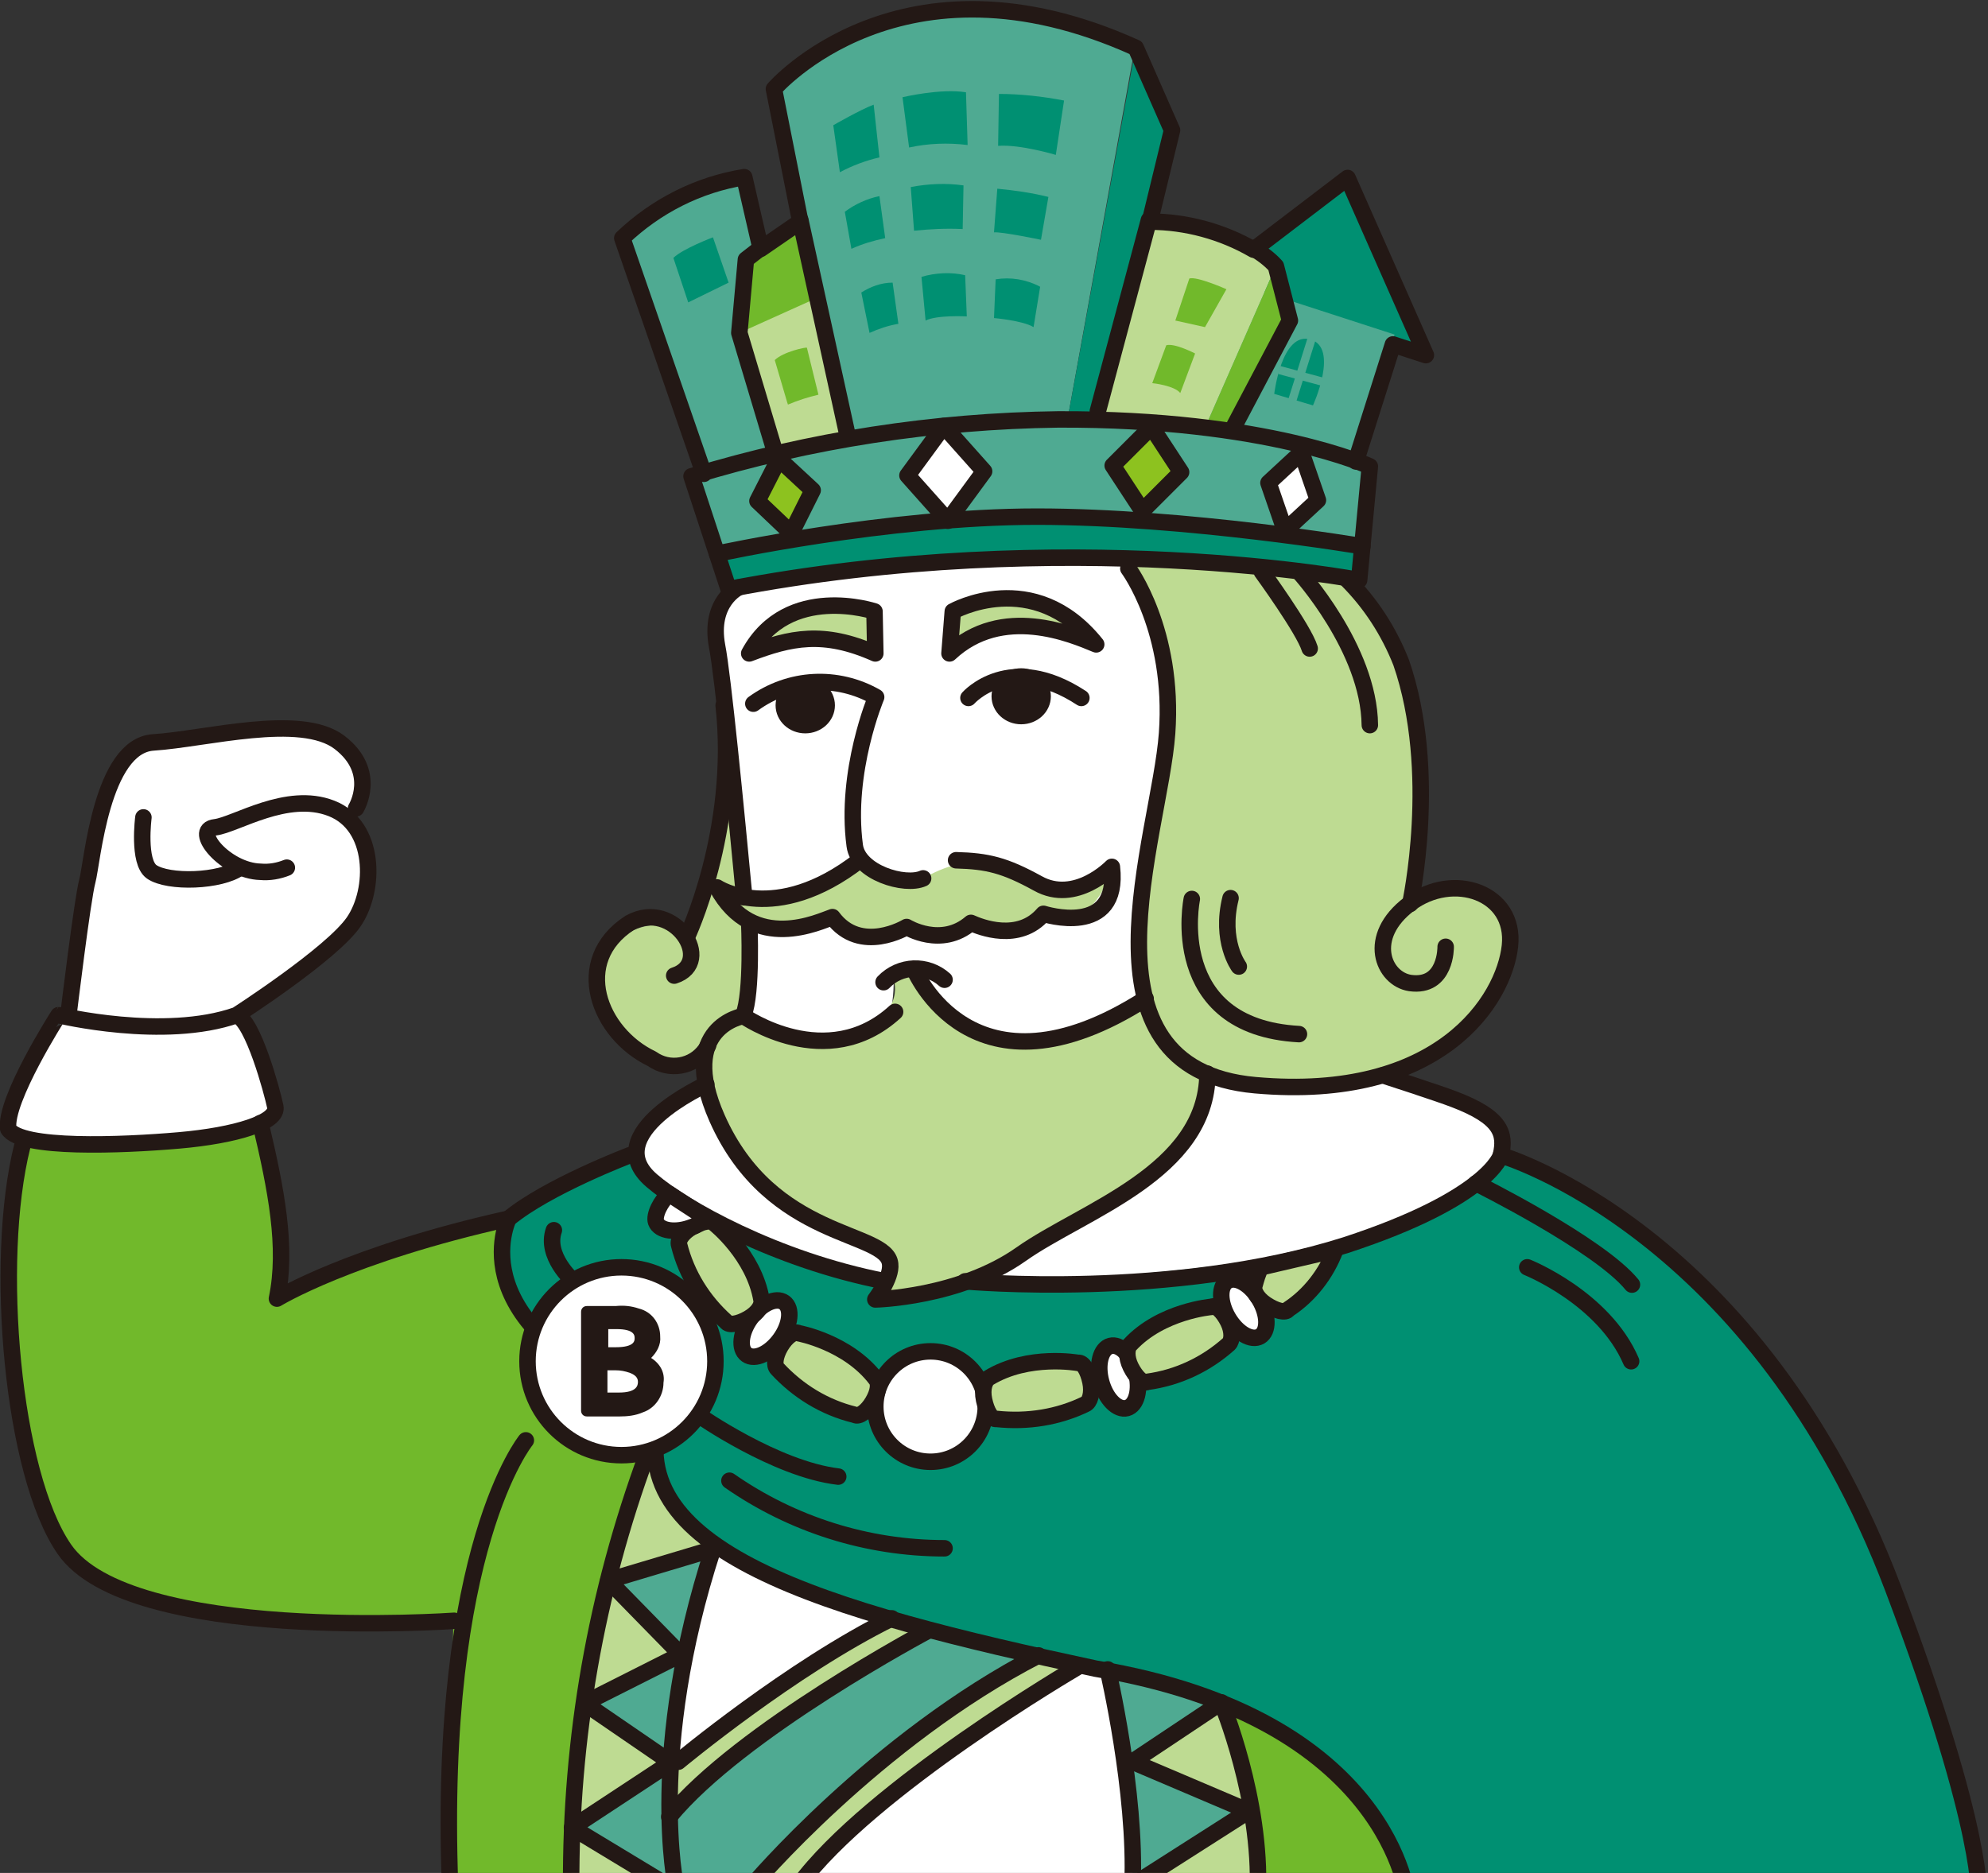 <?xml version="1.0" encoding="utf-8"?>
<!-- Generator: Adobe Illustrator 23.1.1, SVG Export Plug-In . SVG Version: 6.00 Build 0)  -->
<svg version="1.1" id="レイヤー_1" xmlns="http://www.w3.org/2000/svg" xmlns:xlink="http://www.w3.org/1999/xlink" x="0px"
	 y="0px" viewBox="0 0 241.2 227.3" style="enable-background:new 0 0 241.2 227.3;" xml:space="preserve">
<rect x="0" y="0" width="241.2" height="227.3" fill="#333333" stroke="none"/>
<style type="text/css">
	.st0{clip-path:url(#SVGID_2_);}
	.st1{fill:#71B92B;}
	.st2{fill:#FFFFFF;}
	.st3{fill:#BEDB92;}
	.st4{fill:#009072;}
	.st5{fill:#4FAA92;}
	.st6{fill:none;stroke:#4FAA92;stroke-miterlimit:10;}
	.st7{fill:none;stroke:#231815;stroke-width:2;stroke-linecap:round;stroke-linejoin:round;}
	.st8{fill:#231815;stroke:#231815;stroke-width:2;stroke-linecap:round;stroke-linejoin:round;}
	.st9{fill:#FFFFFF;stroke:#231815;stroke-width:2;stroke-linecap:round;stroke-linejoin:round;}
	.st10{fill:#FFFFFF;stroke:#231815;stroke-width:2.009;stroke-linecap:round;stroke-linejoin:round;stroke-miterlimit:4.017;}
	.st11{fill:#BEDB92;stroke:#231815;stroke-width:2;stroke-linecap:round;stroke-linejoin:round;}
	.st12{fill:#231815;}
	.st13{fill:#8DC21F;stroke:#231815;stroke-width:2;stroke-linecap:round;stroke-linejoin:round;}
</style>
<title>img_mainVisual_02</title>
<g>
	<g id="レイヤー_1-2">
		<g>
			<defs>
				<rect id="SVGID_1_" x="-11.7" y="-12.6" width="287.7" height="239.9"/>
			</defs>
			<clipPath id="SVGID_2_">
				<use xlink:href="#SVGID_1_"  style="overflow:visible;"/>
			</clipPath>
			<g class="st0">
				<path class="st1" d="M78.4,181.8c0.6-0.8,1-1.7,1.1-2.6l-17.8-31.3c0,0-20.9,4.5-28.1,9.7c-0.1-7.1-0.8-14.2-2-21.3
					c0,0-25.6,2.9-29,2.7c-1.3,7.8-5.1,48,12.6,54.8c15.9,2.5,39.8,2.8,39.8,2.8l-0.5,32.2h17.9C72.4,228.9,70.8,190.9,78.4,181.8z"
					/>
				<path class="st2" d="M88.4,71.6c0,0-1.5,3.9-0.3,11.3c1.2,7.4,2.1,25.5,2.1,25.5v14.9c0,0,9.8,6.6,17.8,0c0.3-1.6,0.5-3.3,0.4-5
					l3.5-0.6c0,0,3,9.1,13.1,8.8c10.1-0.4,13.9-5.2,13.9-5.2s-1-16.7,2.5-26.3c1.7-8.4-2.8-26.1-4.8-27.1
					C136.7,67.8,110.1,65.7,88.4,71.6z"/>
				<path class="st3" d="M106.2,73.4v5.8c0,0-9.4-3.8-14.9-0.6C94.8,75.1,95.6,72.9,106.2,73.4z"/>
				<path class="st3" d="M116,73.4l-0.7,5.2c0,0,8-4.9,16.2-2.3C129,73.2,122.3,71.4,116,73.4z"/>
				<path class="st4" d="M182.1,140.2c0,0,44.7,10.6,58,89.1c-9.6,0-69.2-0.4-69.2-0.4s-3.5-24.6-45-28c-14.1-3.4-39.4-10.6-43.9-17
					c-2.9-16.2-24.4-21.4-20.3-35.9c4.7-2.9,9.6-5.4,14.7-7.7L182.1,140.2z"/>
				<path class="st3" d="M108.5,119.2c0,0,1.7,5.7-9.4,6.9c-6.3,0.3-8.8-2.9-8.8-2.9s-9.5,4-2.1,14.6c5.6,6.9,9.2,10.5,19.1,14.1
					c2.4,1.5-1,5.7-1,5.7s10.8,0,18.9-6.3c10.1-5.8,21.9-9.9,21.4-21.1c-2.6-1.4-7.3-5.3-7.4-9.1c-4.3,2.5-21.9,11.3-27.1-3.6
					C110.3,117.3,108.7,118,108.5,119.2z"/>
				<path class="st3" d="M136.7,67.8c0,0,7,13.6,5.1,20.6s-8.9,36,4.6,41.8c6.6,3,20.6,3.1,29.6-3.9s9.8-16.6,1.6-18.7
					c-3.5-1.7-6.5,2-6.5,2s5-21.9-6.3-39.3C157.6,69.4,142.3,67.1,136.7,67.8z"/>
				<path class="st3" d="M88.5,93.9c0,0-3.6,19.3-5.2,19.9c-3.1-3.3-10.4-1.3-10.9,6.5c-0.5,7.7,9.8,9.1,11.5,8.5s4.3-5.1,6.3-5.5
					c0.3-3.4,0.5-6.7,0.4-10.1c0,0,8.4-0.5,10.1-1.7c3.4,3.1,9.3,1.1,9.3,1.1c2.3,1,4.9,0.8,7-0.6c4.3,1.6,7,1.9,9.5-1
					c4,2.5,7.8-2.3,8.2-5.6c-3.9,2.4-8.1,3.2-14.2-0.6c-4.3-1-8.6,1.9-8.6,1.9s-5,0.3-7.8-2.2c-3.1,2.1-7.8,5.2-14,4.7
					C90.3,105.5,88.5,93.9,88.5,93.9z"/>
				<path class="st2" d="M168.2,130.4c0,0,16.5,4.3,13.9,9.7s-16.9,14.9-64.6,15.4c6.4-3.4,17.4-9.8,17.4-9.8s11.6-7.2,11.5-14.1
					C150.3,131.4,164.8,132.1,168.2,130.4z"/>
				<path class="st2" d="M106.5,155.9c0,0,5.6-3.4-3.3-6.6c-8.7-3.2-15.1-8.8-17.2-17.1c-2.8,0.8-11.6,5.6-6.8,11.1
					C84,148.9,106.5,155.9,106.5,155.9z"/>
				<path class="st1" d="M170.9,228.9h-29c0,0-1.6-19.9-4.5-25.1c0.2-1.9,9.1,1.7,19.7,7.4C167.7,219.3,170.9,228.9,170.9,228.9z"/>
				<path class="st2" d="M33.4,134.4c0,0-3.7-11.5-4.8-11.1c-1.3,0.4,13.6-10.2,14.2-11.3s3.1-7.6-0.4-12.2
					c3.2-6.7-0.9-12.2-9.5-11.2s-17.6,0.4-19.4,6.4s-5.2,28.3-5.2,28.3S-2,134.3,1.7,137.6C6.7,138.9,26.7,140.6,33.4,134.4z"/>
				<path class="st5" d="M102.9,53.5l-9.1-42.8c0,0,12.3-17.6,43.9-5L129.5,51C129.5,51,111.5,50.4,102.9,53.5z"/>
				<polygon class="st4" points="137.8,5.7 142.1,15.7 133,51 129.5,51 				"/>
				<polygon class="st4" points="163.3,21.4 172.8,42.9 147.8,34.9 				"/>
				<path class="st5" d="M169.2,40.6l-4.7,14.8c0,0-19.6-3.6-20.3-3.7l6.5-17.1L169.2,40.6z"/>
				<path class="st3" d="M139.3,26.7c0,0,13.2,2.1,15.5,5.6L146.6,51l-14-0.4L139.3,26.7z"/>
				<polygon class="st1" points="154.8,32.3 156.5,38.9 149.8,51.6 146.6,51 				"/>
				<path class="st5" d="M90.3,21.5L97,54.2l-11.2,2.6L75.4,28.9C75.4,28.9,82.7,21.3,90.3,21.5z"/>
				<polygon class="st3" points="97.2,26.7 90.5,31.5 89.9,41 93.8,54.1 102.8,52.7 				"/>
				<path class="st4" d="M101.1,15.2c0,0,3.3-1.9,4.9-2.5l0.7,6.4c-1.7,0.4-3.3,1-4.8,1.8L101.1,15.2z"/>
				<path class="st4" d="M109.5,11.8c0,0,4.6-1.1,7.7-0.6l0.2,6.4c-2.4-0.3-4.8-0.2-7.1,0.3L109.5,11.8z"/>
				<path class="st4" d="M121.2,11.4c2.6,0,5.3,0.3,7.9,0.8l-1,6.6c0,0-4.3-1.3-7-1.1L121.2,11.4z"/>
				<path class="st4" d="M121,22.9c2.1,0.2,4.2,0.5,6.2,1l-0.9,5.2c0,0-4.8-1-5.7-0.9L121,22.9z"/>
				<path class="st4" d="M116.9,22.5c-2.1-0.3-4.3-0.2-6.4,0.2l0.4,5.3c2-0.2,3.9-0.3,5.9-0.2L116.9,22.5z"/>
				<path class="st4" d="M106.7,23.8l0.7,5.1c-1.4,0.3-2.8,0.7-4.1,1.3l-0.8-4.5C103.7,24.8,105.2,24.1,106.7,23.8z"/>
				<path class="st4" d="M111.8,33.6c1.7-0.5,3.6-0.6,5.3-0.2l0.2,5c0,0-3.6-0.2-5,0.5L111.8,33.6z"/>
				<path class="st4" d="M108.3,34.3l0.7,5c-1.2,0.2-2.4,0.6-3.5,1.1l-1-4.9C105.6,34.8,106.9,34.3,108.3,34.3z"/>
				<path class="st4" d="M120.8,33.9l-0.2,4.7c0,0,3.5,0.3,4.8,1.1l0.8-4.9C124.5,33.9,122.6,33.6,120.8,33.9z"/>
				<path class="st4" d="M154.6,47.8l4.7,1.4c0,0,3.2-7-0.3-8S154.6,47.8,154.6,47.8z"/>
				<line class="st6" x1="159.3" y1="40.6" x2="156.6" y2="49.2"/>
				<line class="st6" x1="161.1" y1="46.5" x2="155.2" y2="44.9"/>
				<path class="st1" d="M146.2,39.7l2.6-4.6c0,0-3.6-1.6-4.5-1.3l-1.7,5.1L146.2,39.7z"/>
				<path class="st1" d="M143.2,47.7l1.8-4.8c0,0-2.5-1.3-3.5-1l-1.7,4.6C139.9,46.5,142.5,46.8,143.2,47.7z"/>
				<path class="st1" d="M94,43.7l1.5,5.1l0.1,0.3c1.2-0.5,2.4-0.9,3.7-1.2l-1.4-5.7C97.8,42.1,95,42.7,94,43.7z"/>
				<polygon class="st1" points="89.7,40.4 98.8,36.3 97.1,27 90.5,31.5 				"/>
				<path class="st4" d="M81.7,31.3l1.8,5.4l4.9-2.4l-1.9-5.5C86.5,28.8,82.8,30.2,81.7,31.3z"/>
				<path class="st5" d="M84.4,57.8l2.6,9.4c10.3-2.4,20.9-3.8,31.5-4.3c17.7-0.8,46.8,3.4,46.8,3.4l0.9-9.7c0,0-19.7-7.4-47.2-5
					C91.5,54,84.4,57.8,84.4,57.8z"/>
				<path class="st4" d="M87,67.2l1.4,4.4c0,0,38.1-7.6,76.5-1.1l0.4-4.2C165.3,66.3,123.2,57.9,87,67.2z"/>
				<path class="st2" d="M80.1,179.2c0,0,6.2,12.6,27.3,17l-35.2,25.4C72.3,221.7,70.8,187.9,80.1,179.2z"/>
				<path class="st2" d="M93.2,228.9h48.7c0,0-0.4-18.9-4.5-25.1c-3.2-0.9-6.4-1.5-9.7-1.9C127.7,201.9,100.3,217.7,93.2,228.9z"/>
				<path class="st5" d="M131.2,201.8c0,0-20.5,13.8-34.3,27H72.4l-0.1-7.2c0,0,23.4-18.7,35.2-25.5
					C107.5,196.2,126.6,201,131.2,201.8z"/>
				<path class="st3" d="M69.3,228.9c0,0,0.2-35.4,9.2-51.4c3,0.1,3.5,6.3,3.5,6.3l5.7,4.4c0,0-7.9,0.9-5.8,40.7L69.3,228.9z"/>
				<path class="st3" d="M137.4,228.9h15.2c0,0-1.4-21.4-4.4-22.3c-2.4-0.9-13.2-2.9-13.2-2.9S138,219.9,137.4,228.9z"/>
				<path class="st5" d="M85.5,188.7l-10.7,3.2l7.8,8.5l-10.4,6.2l8.1,7.2l-9.7,7.9l10.7,7.2C81.3,228.9,80.2,201,85.5,188.7z"/>
				<path class="st5" d="M134.4,202.4c0,0,3.5,15,3,25.1c4.8-2.2,9.4-4.8,13.9-7.7l-13-6.3l9.8-6.9
					C148.2,206.6,135.9,202.4,134.4,202.4z"/>
				<path class="st3" d="M131.2,201.8c0,0-21.8,12.6-34.3,27h-5.8c0,0,18.4-21.7,34.8-28L131.2,201.8z"/>
				<path class="st3" d="M112.9,197.9l-5.4-1.7c0,0-21.8,13.3-25.8,18v6.3C81.7,220.5,96.2,204.7,112.9,197.9z"/>
				<path class="st7" d="M89.6,71.3c0,0-3.6,1.7-2.6,7.1c0.7,3.5,2.3,19.9,3.3,30.5"/>
				<path class="st7" d="M112,106.6c-2.2,1-7.9-0.7-8.3-4c-1.2-9,2.6-18,2.6-18c-4.7-2.7-10.5-2.4-14.9,0.8"/>
				<path class="st7" d="M115.2,79.3l0.4-5.1c0,0,9.8-5.5,17.4,4C130.1,77,121.6,73.3,115.2,79.3z"/>
				<path class="st7" d="M106.2,79.3l-0.1-5.1c0,0-10.5-3.5-15.2,5.1C95.9,77.4,99.9,76.5,106.2,79.3z"/>
				<path class="st7" d="M136.9,69c0,0,5.6,7.5,4.7,20s-11.8,40.7,10.7,42.7s30.2-10.4,30.9-16.9s-6.9-9.1-12.2-5.1
					s-3.2,9.1,0.1,9.6c4.4,0.6,4.3-4.4,4.3-4.4"/>
				<path class="st7" d="M171.1,109.7c0,0,3.5-16-1.1-29.3c-1.5-3.8-3.7-7.2-6.6-10.1"/>
				<path class="st7" d="M166.2,56.6l-1.3,13.8c0,0-35.5-6.8-76.5,1.1l-4.5-13.7c14.4-4.4,29.4-6.7,44.5-6.9
					C153.7,50.8,166.2,56.6,166.2,56.6z"/>
				<path class="st7" d="M116,104.4c3.8,0.1,5.9,0.6,9.9,2.8c4.6,2.6,9-2,9-2c1,8.7-8.3,5.7-8.3,5.7c-3,3.5-7.7,1.6-8.8,1.1
					c-3.6,3.1-7.8,0.5-7.8,0.5s-5.6,3.4-9-1.2c-1.5,0.5-9.6,4.5-14-3.6c0,0,7,4.7,17.3-3.3"/>
				<path class="st7" d="M107.2,119.2c2-2.1,5.3-2.2,7.4-0.3"/>
				<path class="st7" d="M117.5,84.7c0,0,5-5.7,13.7,0"/>
				<ellipse class="st8" cx="123.9" cy="84.5" rx="2.6" ry="2.4"/>
				<ellipse class="st8" cx="97.7" cy="85.6" rx="2.6" ry="2.4"/>
				<path class="st7" d="M165.3,66.3c0,0-21.3-3.6-39.5-3.6S87,67.2,87,67.2"/>
				<path class="st7" d="M85.4,57.5l-9.9-28.6c4.1-3.9,9.2-6.5,14.8-7.4l2,8.7l4.8-3.3l-3.2-16.1c0,0,15.4-17.9,43.9-5l4.4,10
					l-2.7,11.1c4.4,0,8.8,1.2,12.6,3.4l11.4-8.7l9.5,21.5l-4-1.3l-4.5,14.2"/>
				<path class="st8" d="M90.9,111.9c0,0,0.4,8.6-0.7,11.3"/>
				<path class="st7" d="M146.5,130.3c-0.1,12-15.1,16.6-22.6,21.9s-17.7,5.5-17.7,5.5s2-2.6,1.8-4.3c-0.4-4.1-14.4-2.8-21-17.7
					c-4.9-11.1,3.2-12.4,3.2-12.4s10.1,7.1,18.4-0.5"/>
				<path class="st7" d="M110.9,117.6c0,0,7,17.1,28.1,3.6"/>
				<path class="st7" d="M63.8,174.8c0,0-10.7,13.1-9.2,54"/>
				<path class="st7" d="M76.4,140.2c0,0-10,3.8-14.7,7.7c0,0-6.7,13.4,18.8,22.8c-6.5,17.5,19.7,24.8,52.4,31.8
					c36,6,37.9,28,37.9,28"/>
				<path class="st7" d="M31.6,136.3c1.9,8,3.3,15.1,2,21.3c0,0,8.8-5.4,28.1-9.7"/>
				<path class="st7" d="M28.7,123.2c-8.8,3.1-21.6,0-21.6,0S0.5,133.5,1,137c1.5,2.5,13.8,2,20.7,1.4s12.1-2.2,11.7-4.1
					S30.7,123.9,28.7,123.2c0,0,11.5-7.4,14.2-11.3s2.7-11.7-2.7-13.8s-11.6,2-14.1,2.3c-2.9,0.3,1.3,5.3,5.5,5.4
					c1.1,0.1,2.2-0.1,3.2-0.5"/>
				<path class="st7" d="M55.1,196.7c0,0-39.4,2.8-47.3-8.7c-6.3-9.1-8.6-34.9-5.1-48.9"/>
				<path class="st7" d="M8.3,123.2c0,0,1.7-14.1,2.3-16.3s1.7-16.4,8-16.8s17.9-3.6,22.6,0s2,8,2,8"/>
				<path class="st7" d="M17.4,99.2c0,0-0.7,5.4,1,6.6c2,1.4,8.4,1.2,10.7-0.5"/>
				<path class="st7" d="M182.1,140.2c0,0,31.1,9,47.6,52.6c11.3,29.9,10.4,37.7,10.4,37.7"/>
				<path class="st7" d="M88.5,179.7c7.6,5.3,16.7,8.2,26.1,8.2"/>
				<path class="st7" d="M84.7,171.7c0,0,9.4,6.6,17,7.5"/>
				<path class="st7" d="M144.6,109.1c0,0-3.2,15.5,13,16.4"/>
				<path class="st7" d="M150.3,117.3c0,0-2.3-3.1-1-8.3"/>
				<path class="st7" d="M157.6,69.4c0,0,8.5,9.3,8.6,18.6"/>
				<path class="st7" d="M153.1,69.4c0,0,5.1,7,5.8,9.3"/>
				<path class="st7" d="M81.8,118.4c5-1.6,0-9.4-5.4-6.4c-7.1,4.6-3.8,13.4,2.7,16.5c2.1,1.5,5,1,6.5-1.1c0.1-0.2,0.2-0.3,0.3-0.5"
					/>
				<path class="st7" d="M83.3,113.8c0,0,6.2-13,4.5-28.2"/>
				<path class="st7" d="M85.7,131.6c0,0-13.3,6-6.6,11.7c3.7,3.2,14.9,9.6,28.3,12.2"/>
				<path class="st7" d="M117.1,155.5c0,0,25.1,2.3,46.2-4.4c17.4-5.7,18.8-10.9,18.8-10.9c0.6-2.6,0.1-4.6-5.7-6.8
					c-1.8-0.7-8.6-2.9-8.6-2.9"/>
				<polyline class="st7" points="92.3,30.1 90.5,31.5 89.7,40.4 93.8,54.1 				"/>
				<path class="st7" d="M152,30.1c1,0.6,2,1.3,2.8,2.2l1.7,6.6l-6.7,12.7"/>
				<line class="st7" x1="97.1" y1="26.7" x2="102.8" y2="52.7"/>
				<line class="st7" x1="139.4" y1="26.7" x2="133.2" y2="49.9"/>
				<path class="st7" d="M69.5,155.4c0,0-3.4-3-2.3-6.1"/>
				<path class="st7" d="M179.1,143.6c0,0,14.9,7.4,18.9,12.3"/>
				<path class="st7" d="M185.3,153.8c0,0,9.3,3.7,12.6,11.4"/>
				<path class="st7" d="M82,228.9c0,0-3.5-16.3,4.5-40.9l-12.7,3.8l8.8,9l-11.7,5.9l10.5,7.2l-12,7.9l11.9,7.2"/>
				<path class="st7" d="M69.3,228.9c-0.1-17.9,3-35.6,9.2-52.4"/>
				<path class="st7" d="M134.4,202.6c0,0,3.5,14.9,3,26.2"/>
				<path class="st7" d="M152.6,229.7c0.5-11.3-4.4-23.1-4.4-23.1l-10.8,7.2l14.1,6l-14.1,9"/>
				<path class="st7" d="M82.3,213.8c0,0,13.7-11.4,25.9-17.4"/>
				<path class="st7" d="M130.6,202.4c0,0-25,14.6-33.7,26.4"/>
				<path class="st7" d="M112.6,197.9c0,0-22.8,12.1-31.4,22.6"/>
				<path class="st7" d="M91.2,228.9c0,0,15-17.8,34.8-28"/>
				<circle class="st9" cx="112.9" cy="170.7" r="6.7"/>
				
					<ellipse transform="matrix(0.966 -0.259 0.259 0.966 -38.644 40.841)" class="st10" cx="135.7" cy="167.1" rx="2.2" ry="3.9"/>
				
					<ellipse transform="matrix(0.862 -0.507 0.507 0.862 -59.727 98.353)" class="st9" cx="150.9" cy="158.9" rx="2.2" ry="3.9"/>
				<path class="st11" d="M131.7,170.4c0.5-0.2,0.9-1.3,0.6-2.7s-0.9-2.4-1.5-2.3c0,0-6-1.1-10.8,1.8c-0.5,0.3-0.9,1.3-0.6,2.7
					s0.9,2.4,1.5,2.3C124.7,172.6,128.4,172,131.7,170.4z"/>
				<path class="st11" d="M149.1,163.1c0.4-0.4,0.5-1.5-0.1-2.7s-1.5-2.1-2-1.8c0,0-6.1,0.5-9.9,4.6c-0.4,0.4-0.5,1.5,0.1,2.7
					s1.5,2.1,2,1.8C142.9,167.2,146.3,165.6,149.1,163.1z"/>
				<path class="st11" d="M162,151.7c-1.1,2.9-3.1,5.5-5.7,7.2c-0.3,0.5-1.5,0.2-2.7-0.6s-1.6-1.8-1.4-2.3c0.2-0.7,0.4-1.5,0.8-2.2
					L162,151.7z"/>
				
					<ellipse transform="matrix(0.584 -0.812 0.812 0.584 -92.297 142.392)" class="st9" cx="92.8" cy="161.3" rx="3.9" ry="2.2"/>
				<path class="st11" d="M94.3,166.1c-0.4-0.4-0.3-1.5,0.4-2.7c0.7-1.2,1.7-1.9,2.2-1.6c0,0,6,1.1,9.4,5.6c0.4,0.5,0.3,1.5-0.4,2.7
					s-1.7,1.9-2.2,1.6C100,170.8,96.8,168.8,94.3,166.1z"/>
				<path class="st11" d="M82.4,151.1c-0.2-0.6,0.4-1.5,1.6-2.2s2.4-0.9,2.7-0.4c0,0,4.8,3.8,5.7,9.3c0.1,0.6-0.4,1.5-1.6,2.2
					c-1.2,0.7-2.4,0.9-2.7,0.4C85.3,157.9,83.3,154.7,82.4,151.1z"/>
				<path class="st9" d="M81.2,144.9c-1,0.8-1.9,2.6-1.6,3.4c0.4,1.1,2.4,1.4,4.4,0.6c0.6-0.2,1.2-0.6,1.8-1L81.2,144.9z"/>
				<circle class="st9" cx="75.4" cy="165.2" r="11.4"/>
				<path class="st12" d="M79,164.8c0.7-0.7,1.2-1.6,1.1-2.6c0-1.6-1-3-2.6-3.4c-0.9-0.3-1.8-0.4-2.8-0.3h-3.5
					c-0.4,0-0.7,0.3-0.7,0.7v12c0,0.4,0.3,0.7,0.7,0.7h4c0.9,0,1.9-0.1,2.8-0.5c1.5-0.5,2.5-2,2.5-3.6
					C80.7,166.6,80.1,165.5,79,164.8z M73.8,161.3h1c2.2,0,2.2,0.8,2.2,1.1s0,1.1-2.3,1.1h-0.9L73.8,161.3z M75.1,169h-1.4v-2.7h1
					c0.6,0,1.1,0.1,1.7,0.3c0.8,0.3,1,0.7,1,1.1S77.3,169,75.1,169L75.1,169z"/>
				<polygon class="st13" points="98.6,59.5 96,64.7 91.9,60.8 94.5,55.7 				"/>
				<polygon class="st9" points="159.9,60.7 155.9,64.4 153.9,58.6 157.9,54.9 				"/>
				<polygon class="st13" points="143.3,57.3 138.6,62 135,56.5 139.7,51.8 				"/>
				<polygon class="st9" points="119.4,57.2 115,63.2 110.1,57.7 114.5,51.7 				"/>
			</g>
		</g>
	</g>
</g>
</svg>
